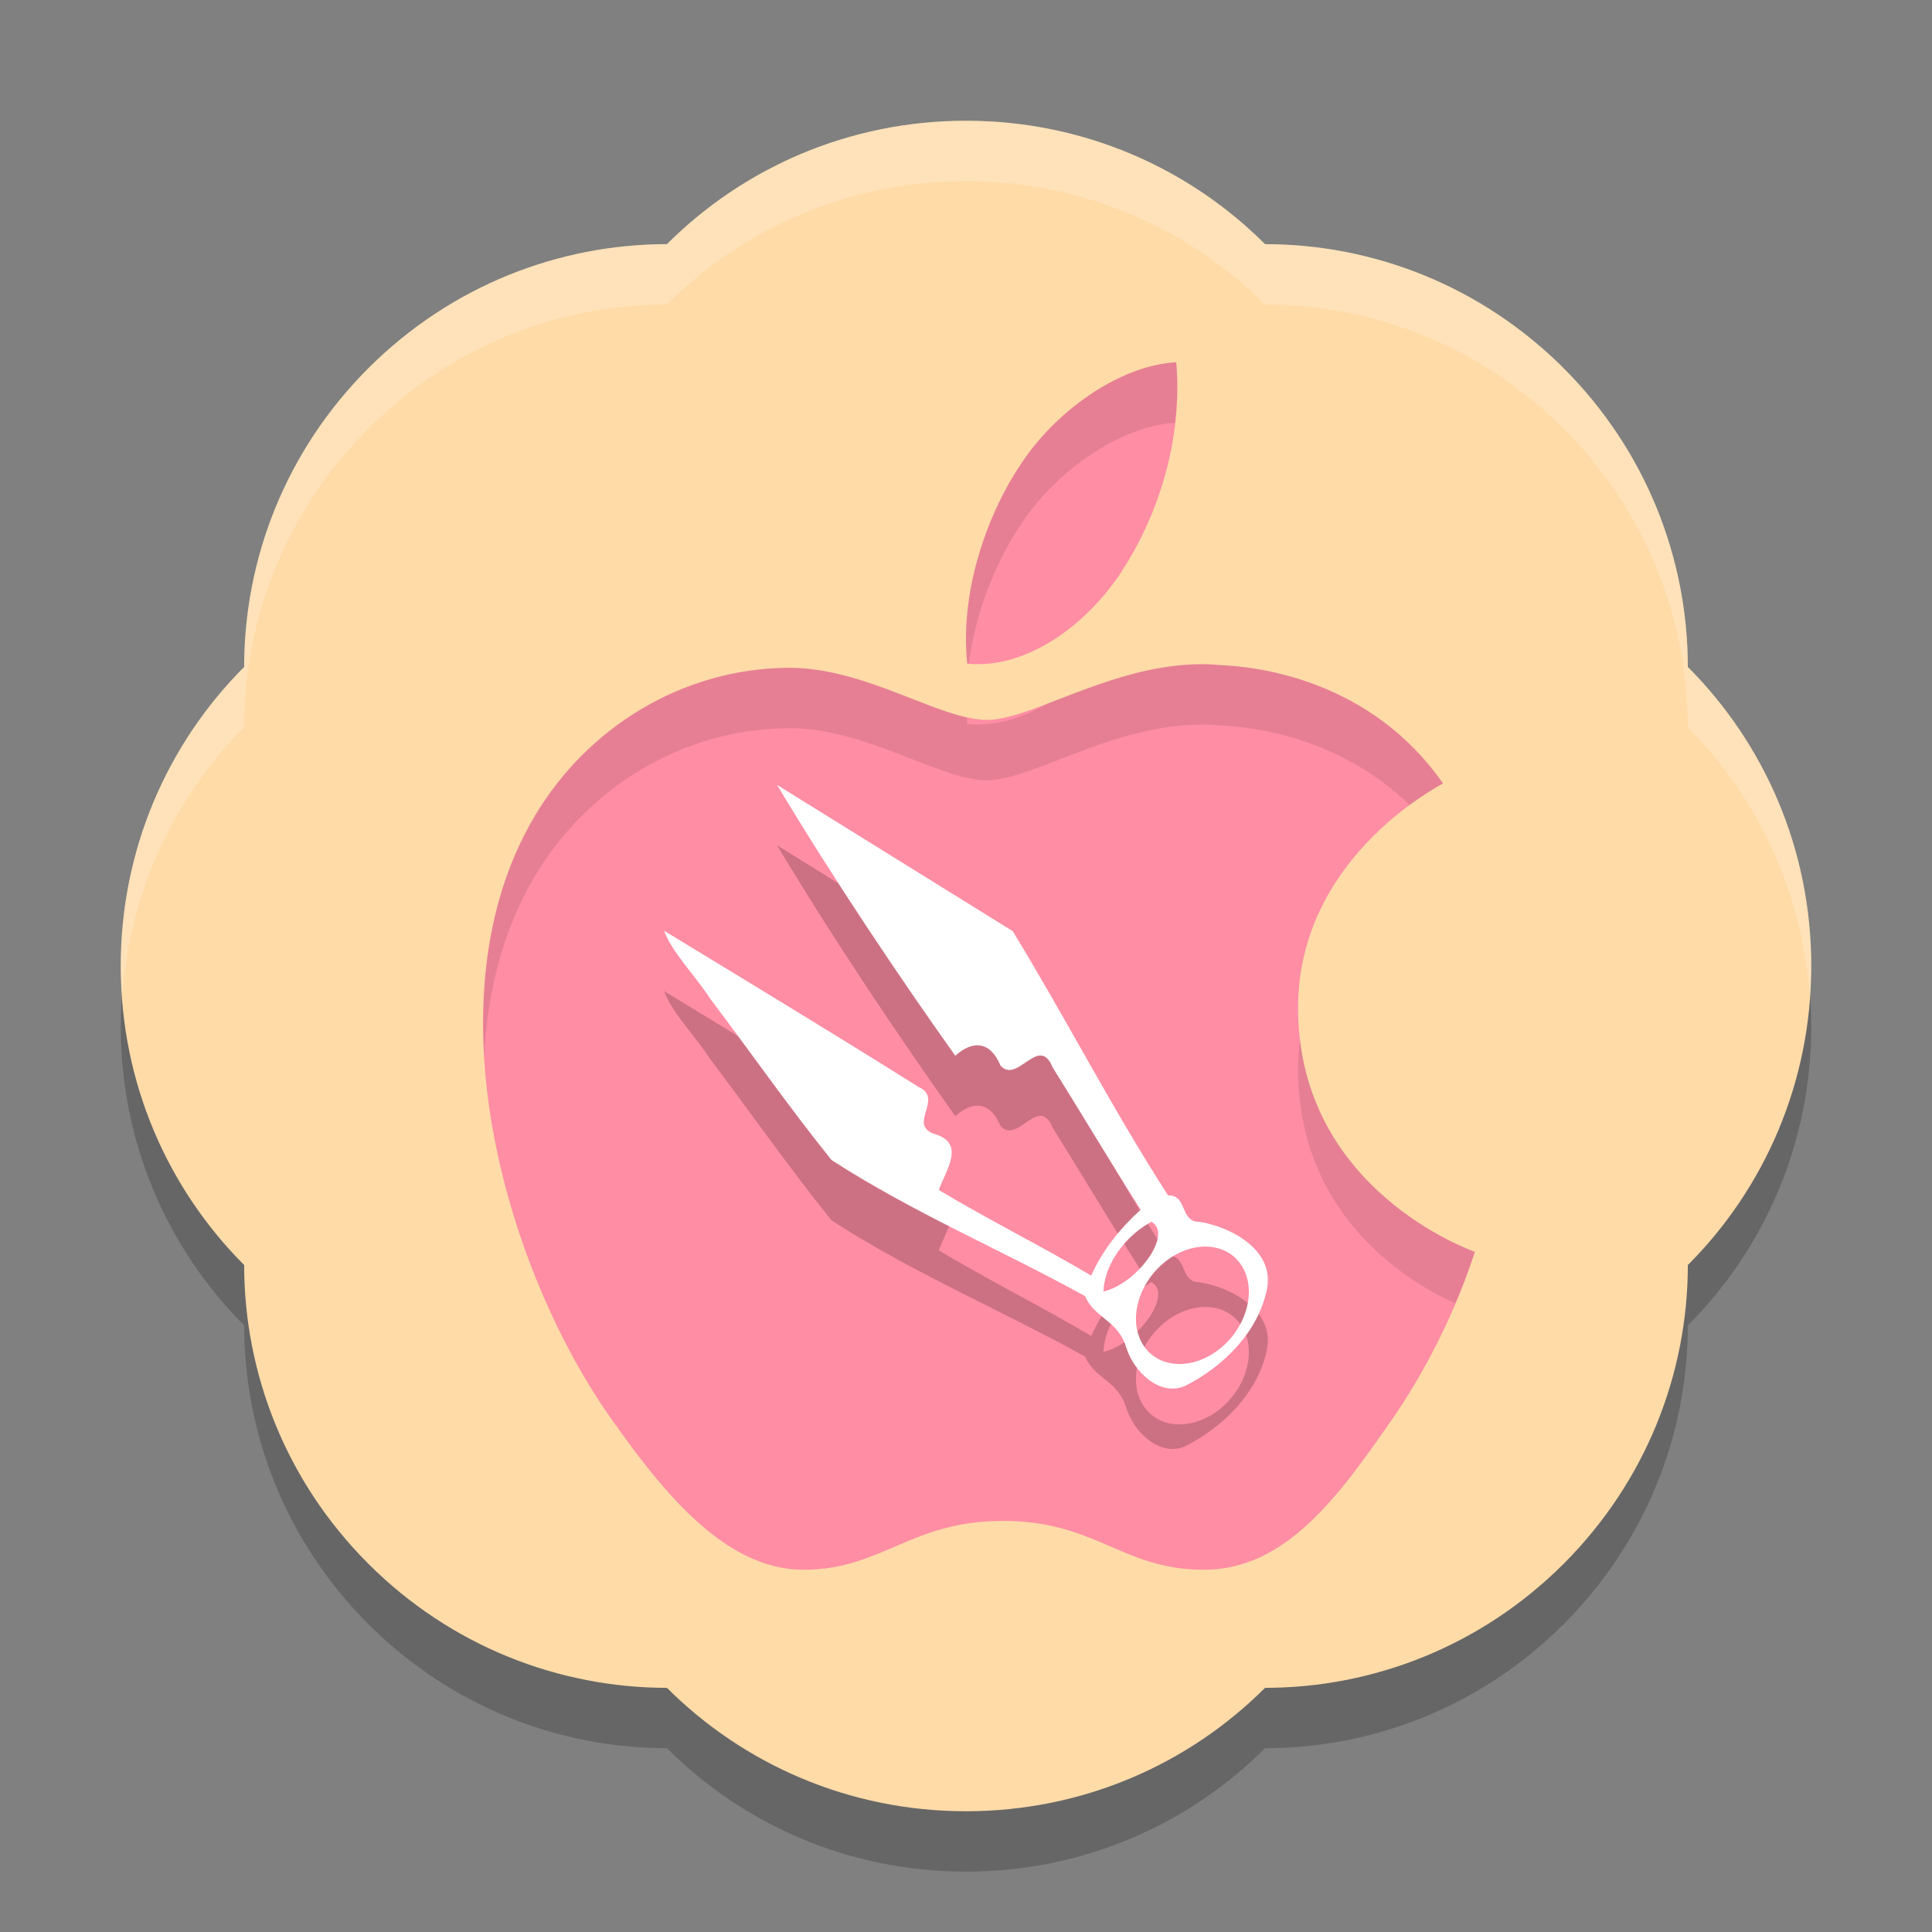 <svg xmlns="http://www.w3.org/2000/svg" width="32" height="32" version="1">
 <rect width="100%" height="100%" fill="#808080" stroke="none"/>
 <path style="opacity:0.2" d="M 16,3 C 14.062,3 12.312,3.78 11.047,5.044 9.259,5.045 7.471,5.73 6.1,7.1 4.73,8.47 4.045,10.259 4.044,12.047 2.78,13.312 2,15.062 2,17 c 0,1.938 0.78,3.688 2.044,4.953 0.001,1.788 0.686,3.576 2.056,4.947 C 7.471,28.27 9.259,28.955 11.047,28.956 12.312,30.22 14.062,31 16,31 c 1.938,0 3.688,-0.78 4.953,-2.044 1.788,-7e-4 3.576,-0.686 4.947,-2.056 C 27.27,25.529 27.955,23.741 27.956,21.953 29.22,20.688 30,18.938 30,17 30,15.062 29.22,13.312 27.956,12.047 27.955,10.259 27.27,8.47 25.9,7.1 24.529,5.73 22.741,5.045 20.953,5.044 19.688,3.78 17.938,3 16,3 Z"/>
 <path style="fill:#ffdba8" d="M 16,2 C 14.062,2 12.312,2.78 11.047,4.044 9.259,4.045 7.471,4.73 6.1,6.1 4.73,7.471 4.045,9.259 4.044,11.047 2.78,12.312 2,14.062 2,16 c 0,1.938 0.78,3.688 2.044,4.953 0.001,1.788 0.686,3.576 2.056,4.947 C 7.471,27.27 9.259,27.955 11.047,27.956 12.312,29.22 14.062,30 16,30 c 1.938,0 3.688,-0.78 4.953,-2.044 1.788,-7e-4 3.576,-0.686 4.947,-2.056 C 27.27,24.529 27.955,22.741 27.956,20.953 29.22,19.688 30,17.938 30,16 30,14.062 29.22,12.312 27.956,11.047 27.955,9.259 27.27,7.471 25.9,6.1 24.529,4.73 22.741,4.045 20.953,4.044 19.688,2.78 17.938,2 16,2 Z"/>
 <path style="fill:#ff8da4" d="M 19.482 6 C 18.615 6.044 17.562 6.726 16.939 7.641 C 16.381 8.453 15.891 9.749 16.021 10.992 C 16.991 11.087 17.981 10.374 18.584 9.459 L 18.58 9.459 C 19.184 8.543 19.593 7.269 19.482 6 z M 19.627 11.012 C 18.277 11.11 17.045 11.924 16.348 11.924 C 15.553 11.924 14.321 11.037 13.018 11.061 C 11.305 11.086 9.726 12.037 8.844 13.539 C 7.066 16.564 8.389 21.045 10.123 23.498 C 10.971 24.699 12.004 26 13.307 26 C 14.61 26 15.071 25.191 16.615 25.191 C 18.16 25.191 18.582 26 19.945 26 C 21.309 26 22.19 24.752 23.031 23.547 C 24.004 22.154 24.404 20.803 24.428 20.734 C 24.396 20.721 21.527 19.728 21.5 16.738 C 21.475 14.234 23.806 13.035 23.9 12.975 C 22.715 11.276 20.868 11.042 20.211 11.016 C 20.014 10.996 19.819 10.997 19.627 11.012 z"/>
 <path style="opacity:0.2" d="m 12.87,14 3.904,2.423 c 0.881,1.442 1.657,2.96 2.574,4.377 0.321,-0.015 0.194,0.447 0.518,0.437 0.521,0.083 1.25,0.467 1.119,1.115 -0.146,0.721 -0.735,1.289 -1.353,1.602 -0.424,0.188 -0.857,-0.241 -0.978,-0.636 -0.139,-0.455 -0.526,-0.482 -0.681,-0.849 -1.39,-0.769 -2.856,-1.385 -4.2,-2.255 C 13.077,19.35 12.437,18.433 11.766,17.546 11.531,17.176 11.131,16.779 11,16.417 c 1.409,0.856 2.82,1.711 4.219,2.589 0.413,0.187 -0.176,0.608 0.239,0.77 0.549,0.149 0.214,0.593 0.092,0.934 0.826,0.495 1.699,0.929 2.524,1.418 0.188,-0.427 0.486,-0.789 0.819,-1.091 -0.496,-0.778 -0.968,-1.575 -1.458,-2.358 -0.227,-0.559 -0.582,0.285 -0.863,-0.029 -0.171,-0.409 -0.46,-0.422 -0.75,-0.164 -0.918,-1.291 -2.013,-2.919 -2.952,-4.486 z m 6.202,7.236 c -0.399,0.214 -0.774,0.665 -0.795,1.155 0.551,-0.125 1.16,-0.948 0.795,-1.155 z m 0.918,0.412 c -0.266,-0.009 -0.551,0.11 -0.776,0.324 -0.423,0.401 -0.526,1.015 -0.23,1.373 0.296,0.358 0.879,0.323 1.302,-0.077 0.423,-0.401 0.526,-1.015 0.23,-1.373 -0.126,-0.153 -0.312,-0.24 -0.525,-0.247 z"/>
 <path style="fill:#ffffff" d="m 12.87,13 3.904,2.423 c 0.881,1.442 1.657,2.96 2.574,4.377 0.321,-0.015 0.194,0.447 0.518,0.437 0.521,0.083 1.25,0.467 1.119,1.115 -0.146,0.721 -0.735,1.289 -1.353,1.602 -0.424,0.188 -0.857,-0.241 -0.978,-0.636 -0.139,-0.455 -0.526,-0.482 -0.681,-0.849 -1.39,-0.769 -2.856,-1.385 -4.2,-2.255 C 13.077,18.35 12.437,17.433 11.766,16.546 11.531,16.176 11.131,15.779 11,15.417 c 1.409,0.856 2.82,1.711 4.219,2.589 0.413,0.187 -0.176,0.608 0.239,0.77 0.549,0.149 0.214,0.593 0.092,0.934 0.826,0.495 1.699,0.929 2.524,1.418 0.188,-0.427 0.486,-0.789 0.819,-1.091 -0.496,-0.778 -0.968,-1.575 -1.458,-2.358 -0.227,-0.559 -0.582,0.285 -0.863,-0.029 -0.171,-0.409 -0.46,-0.422 -0.75,-0.164 -0.918,-1.291 -2.013,-2.919 -2.952,-4.486 z m 6.202,7.236 c -0.399,0.214 -0.774,0.665 -0.795,1.155 0.551,-0.125 1.16,-0.948 0.795,-1.155 z m 0.918,0.412 c -0.266,-0.009 -0.551,0.11 -0.776,0.324 -0.423,0.401 -0.526,1.015 -0.23,1.373 0.296,0.358 0.879,0.323 1.302,-0.077 0.423,-0.401 0.526,-1.015 0.23,-1.373 -0.126,-0.153 -0.312,-0.24 -0.525,-0.247 z"/>
 <path style="opacity:0.1" d="M 19.482 6 C 18.615 6.044 17.562 6.726 16.939 7.641 C 16.381 8.453 15.891 9.749 16.021 10.992 C 16.029 10.993 16.037 10.992 16.045 10.992 C 16.164 10.09 16.531 9.235 16.939 8.641 C 17.558 7.733 18.599 7.055 19.463 7.002 C 19.5 6.672 19.512 6.336 19.482 6 z M 19.627 11.012 C 18.786 11.073 18.008 11.4 17.359 11.646 C 16.936 11.897 16.478 12.037 16.021 11.992 C 16.018 11.956 16.018 11.919 16.016 11.883 C 15.23 11.709 14.151 11.04 13.018 11.061 C 11.305 11.086 9.726 12.037 8.844 13.539 C 8.163 14.697 7.942 16.069 8.02 17.459 C 8.079 16.42 8.327 15.418 8.844 14.539 C 9.726 13.037 11.305 12.086 13.018 12.061 C 14.321 12.037 15.553 12.924 16.348 12.924 C 17.045 12.924 18.277 12.11 19.627 12.012 C 19.819 11.997 20.014 11.996 20.211 12.016 C 20.773 12.038 22.205 12.221 23.35 13.336 C 23.645 13.119 23.873 12.992 23.9 12.975 C 22.715 11.276 20.868 11.042 20.211 11.016 C 20.014 10.996 19.819 10.997 19.627 11.012 z M 21.533 17.215 C 21.512 17.383 21.498 17.557 21.5 17.738 C 21.522 20.212 23.409 21.274 24.105 21.59 C 24.303 21.12 24.416 20.767 24.428 20.734 C 24.398 20.721 21.84 19.833 21.533 17.215 z"/>
 <path style="fill:#ffffff;opacity:0.2" d="M 16 2 C 14.062 2 12.312 2.779 11.047 4.043 C 9.259 4.044 7.47 4.73 6.1 6.1 C 4.73 7.47 4.044 9.259 4.043 11.047 C 2.779 12.312 2 14.062 2 16 C 2 16.169 2.014 16.334 2.025 16.5 C 2.147 14.763 2.889 13.201 4.043 12.047 C 4.044 10.259 4.73 8.47 6.1 7.1 C 7.47 5.73 9.259 5.044 11.047 5.043 C 12.312 3.779 14.062 3 16 3 C 17.938 3 19.688 3.779 20.953 5.043 C 22.741 5.044 24.53 5.73 25.9 7.1 C 27.27 8.47 27.954 10.259 27.955 12.047 C 29.109 13.201 29.853 14.763 29.975 16.5 C 29.986 16.334 30 16.169 30 16 C 30 14.062 29.219 12.312 27.955 11.047 C 27.954 9.259 27.27 7.47 25.9 6.1 C 24.53 4.73 22.741 4.044 20.953 4.043 C 19.688 2.779 17.938 2 16 2 z"/>
</svg>
